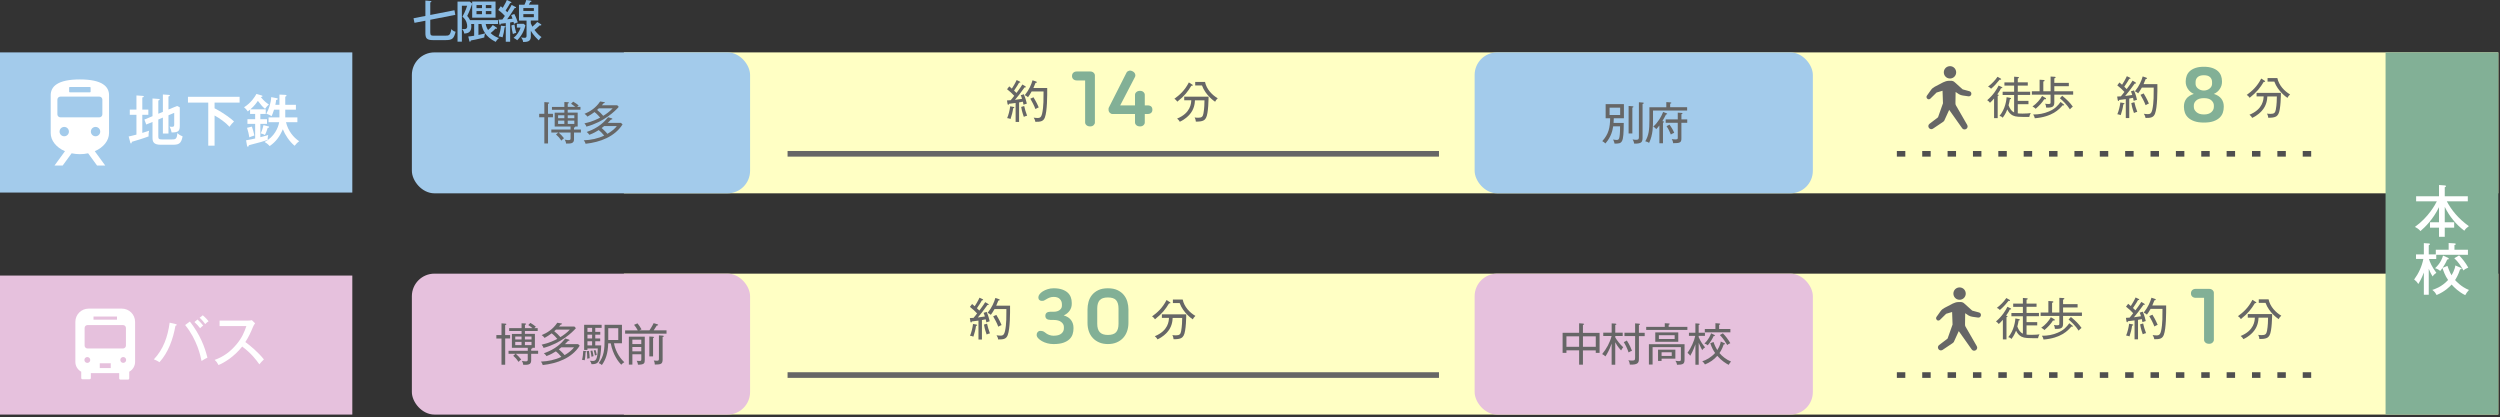 <?xml version="1.0" encoding="UTF-8"?>
<svg id="txt" xmlns="http://www.w3.org/2000/svg" viewBox="0 0 887 148">
  <rect x="0" y="0" width="887" height="148" fill="#333333" stroke="none"/>
  <defs>
    <style>
      .cls-1 {
        fill: #4f4f4f;
      }

      .cls-1, .cls-2, .cls-3, .cls-4, .cls-5, .cls-6, .cls-7, .cls-8 {
        stroke-width: 0px;
      }

      .cls-2 {
        fill: #82b096;
      }

      .cls-3 {
        fill: #a3cbeb;
      }

      .cls-4 {
        fill: #666;
      }

      .cls-5 {
        fill: #8cbee6;
      }

      .cls-6 {
        fill: #ffffc4;
      }

      .cls-7 {
        fill: #fff;
      }

      .cls-8 {
        fill: #e6c1dd;
      }
    </style>
  </defs>
  <g>
    <g>
      <path class="cls-5" d="m161.24,3.63l.3,1.65-8.88,1.73v4.53c0,.98.34,1.12,1.2,1.12h3.92c1.54,0,1.92,0,2.37-2.34.58.7,1.18.88,1.5.93-.61,2.4-1.09,2.98-3.52,2.98h-4.53c-2.24,0-2.67-.69-2.67-2.54v-4.34l-3.87.75-.34-1.62,4.21-.83V.19l1.79.16c.16.02.34.05.34.21,0,.21-.29.26-.4.27v4.48l8.58-1.68Z"/>
      <path class="cls-5" d="m175.88,14.87c-1.97-.98-3.06-2.06-3.73-3.03-.1.19-.3.7-.32,1.46-.27.06-2.69.72-4.79,1.06-.05.21-.1.45-.3.45-.16,0-.19-.14-.24-.34l-.35-1.52c.53-.05.96-.08,2.08-.27v-4.16h-1.06c.03.18.06.4.06.8,0,1.97-.98,2.53-2.53,2.58-.1-.72-.27-.99-.78-1.62.32.03.61.05.78.05.9,0,1.06-.5,1.06-.98,0-.67-.14-2.14-1.68-3.44.29-.56,1.2-2.22,1.66-3.87h-1.87v12.74h-1.54V.56h4.35l.85.74v-.75h8.29v5.71h-8.29V1.31c-.32.99-.85,2.48-1.76,4.34.29.34.66.77.99,1.5h9.94v1.36h-4.37c.14.78.42,1.47.83,2.13.88-.69,1.38-1.34,1.68-1.75l1.28.85c.13.1.22.16.22.3s-.13.18-.22.18-.24-.05-.32-.08c-.48.53-.88.91-1.74,1.6,1.04.99,2.02,1.42,2.99,1.78-.62.45-1.01,1.04-1.18,1.34Zm-4.87-13.08h-1.95v1.09h1.95v-1.09Zm0,2.13h-1.95v1.12h1.95v-1.12Zm-.19,4.59h-1.07v3.89c1.44-.29,1.94-.43,2.4-.58-.86-1.25-1.09-2.18-1.33-3.31Zm3.52-6.72h-1.97v1.09h1.97v-1.09Zm0,2.13h-1.97v1.12h1.97v-1.12Z"/>
      <path class="cls-5" d="m182.93,2.46c.1.05.16.11.16.22,0,.1-.1.18-.22.18-.06,0-.18,0-.24-.02-1.55,2.4-1.71,2.67-2.69,4,.72-.06.94-.1,1.9-.22-.27-.8-.38-1.04-.46-1.25l1.1-.42c.62,1.15,1.12,2.64,1.23,2.99-.27.08-.91.29-1.36.53-.03-.24-.06-.35-.16-.7-.3.06-.9.16-1.19.21v6.83h-1.55v-6.61c-.29.05-1.52.19-1.78.22-.03.13-.1.38-.27.38-.14,0-.21-.21-.24-.35l-.27-1.49c.3,0,.45,0,1.34-.03.4-.56.66-.93.9-1.28-.11-.14-1.17-1.28-2.34-2.11l.88-1.33c.32.24.45.35.7.58.93-1.55,1.28-2.34,1.47-2.79l1.39.64c.11.05.22.14.22.26,0,.19-.21.19-.46.21-.62,1.1-.77,1.33-1.6,2.63.21.19.35.35.62.61.9-1.41,1.27-2.13,1.51-2.61l1.39.72Zm-3.86,6.82c.11.02.29.05.29.19,0,.18-.24.22-.34.24-.13,1.2-.35,2.37-.7,3.54-.5-.18-.75-.22-1.41-.35.42-1.02.79-2.71.83-3.79l1.33.18Zm3.46-.59c.13,1.12.34,1.95.64,2.98-.56.11-.7.16-1.2.4-.24-.85-.46-2.19-.54-3.04l1.11-.34Zm.85,1.1v-1.34h2.43l.59.54c-.42,2.02-1.46,3.86-2.91,5.3-.43-.43-1.04-.74-1.28-.85,1.18-.94,2.03-2.19,2.5-3.65h-1.33Zm7.6-8.13v5.63h-2.66v.96c.08.19.34.82.56,1.22,1.03-.86,1.47-1.39,1.73-1.68l1.22.74c.14.1.24.16.24.3s-.14.21-.27.21c-.08,0-.16,0-.3-.03-.69.72-1.71,1.49-1.87,1.62,1.03,1.38,1.89,2.1,2.53,2.55-.21.11-.5.29-.99,1.14-.43-.37-1.94-1.78-2.83-3.42v2.14c0,1.83-1.54,1.84-2.75,1.86-.02-.3-.03-.67-.72-1.65.19.06.58.16,1.12.16.45,0,.83,0,.83-.66v-5.44h-2.69V1.67h1.95c.34-.72.46-.98.64-1.67l1.5.22c.14.02.34.05.34.24,0,.16-.22.24-.42.26-.3.59-.37.7-.5.94h3.35Zm-5.3,2.22h3.73v-1.02h-3.73v1.02Zm3.73,1.14h-3.73v1.07h3.73v-1.07Z"/>
    </g>
    <rect class="cls-6" x="221.36" y="18.59" width="665.04" height="50"/>
    <rect class="cls-3" x="146.13" y="18.59" width="120" height="50" rx="8" ry="8"/>
    <rect class="cls-3" x="523.2" y="18.59" width="120" height="50" rx="8" ry="8"/>
    <g>
      <path class="cls-4" d="m194.44,41.6v9.3h-1.31v-9.3h-1.83v-1.22h1.83v-4.16l1.34.11c.22.02.38.03.38.22,0,.14-.13.19-.42.29v3.54h1.76v1.22h-1.76Zm9.22,5.43v2.37c0,1.57-1.17,1.55-2.82,1.54-.05-.64-.32-1.12-.48-1.39.67.14,1.17.16,1.38.16.61,0,.7-.19.7-.66v-2.02h-4.23c.8.72,1.31,1.22,1.9,2.02-.43.3-.62.46-.93.85-.64-.96-1.04-1.42-1.91-2.18l.8-.69h-2.46v-1.07h6.82v-1.06h-5.63v-4.93h3.43v-1.02h-4.4v-1.02h4.4v-1.73l1.25.06c.16.02.35.03.35.21,0,.16-.08.18-.4.27v1.18h2.67c-.45-.38-.87-.67-1.49-1.09l.75-.77c.67.38,1.41.9,1.95,1.36-.34.27-.42.35-.56.5h1.2v1.02h-4.53v1.02h3.54v4.93h-.91s.05.06.05.1c0,.18-.3.24-.45.27v.69h2.46v1.07h-2.46Zm-3.43-6.13h-2.22v1.04h2.22v-1.04Zm0,1.89h-2.22v1.17h2.22v-1.17Zm3.54-1.89h-2.34v1.04h2.34v-1.04Zm0,1.89h-2.34v1.17h2.34v-1.17Z"/>
      <path class="cls-4" d="m207.76,51.01c-.11-.42-.26-.77-.64-1.23,2.45-.08,5.06-.61,7.25-1.68-.69-.86-1.41-1.54-1.94-1.95-.72.46-1.86,1.14-3.33,1.68-.22-.35-.56-.74-.93-1.01,4.35-1.49,6.37-3.75,7.59-5.23l1.17.35c.1.03.34.11.34.26,0,.19-.24.21-.48.22-.27.29-.5.56-1.14,1.17h4.66l.58.54c-2.79,4.38-7.94,6.32-13.12,6.88Zm.3-6.08c-.13-.43-.26-.64-.7-1.15,2.69-.56,4.67-1.57,5.57-2.05-.26-.3-1.07-1.28-2-1.97-.93.69-1.54,1.07-2.51,1.62-.14-.19-.43-.59-1.04-.99,1.87-.77,3.97-2.02,5.55-4.39l1.33.22c.1.02.35.05.35.19,0,.11-.13.16-.48.26-.27.32-.4.48-.58.67h5.44l.54.58c-1.22,1.44-5.27,5.36-11.48,7.01Zm4.43-6.51c-.16.14-.32.3-.64.58.74.58,1.62,1.42,2.18,2.1,1.01-.62,2.38-1.58,3.34-2.67h-4.88Zm1.87,6.31c-.18.16-.4.34-.9.7.22.19,1.33,1.14,2.06,2.05,1.36-.78,2.69-1.84,3.33-2.75h-4.5Z"/>
    </g>
    <g>
      <path class="cls-4" d="m576.11,43.62c-.06,7.14-.43,7.36-3.27,7.33-.05-.22-.13-.67-.5-1.46.42.1.91.16,1.33.16.58,0,.77-.3.91-1.04.21-1.12.22-2.88.22-3.79h-2.45c-.21,1.31-.59,3.59-2.75,6.08-.34-.37-.77-.64-1.12-.82,2.3-2.53,2.74-4.82,2.8-8.12h-1.6v-5.01h6.48v5.01h-3.59c-.02.82-.06,1.3-.08,1.65h3.6Zm-5.03-5.43v2.61h3.75v-2.61h-3.75Zm8.08-.5c.19.02.38.05.38.21,0,.14-.19.22-.38.29v9.16h-1.33v-9.75l1.33.1Zm3.63-1.31c.16.02.42.03.42.21,0,.13-.19.22-.43.3v11.91c0,1.54-.27,2.22-2.98,2.16-.05-.29-.11-.78-.56-1.5.4.08.77.14,1.26.14.98,0,.98-.37.98-1.17v-12.15l1.31.1Z"/>
      <path class="cls-4" d="m598.59,38.05v1.18h-12.1v3.33c0,2.15,0,5.25-1.39,8.13-.45-.29-.79-.43-1.36-.56,1.22-2.05,1.47-4.03,1.47-7.63v-4.45h6v-1.83l1.41.1c.14.02.37.06.37.19,0,.16-.21.22-.42.27v1.26h6.02Zm-8.56,12.79h-1.28v-6.32c-.4.53-.74.9-1.12,1.3-.22-.29-.51-.61-1.04-.9,1.73-1.57,2.83-3.54,3.5-5.2l1.22.48c.11.05.22.14.22.22,0,.18-.26.18-.42.18-.34.66-.98,1.87-1.3,2.37.48.11.58.13.58.3,0,.19-.24.22-.37.24v7.33Zm8.6-8.48v1.2h-2.07v5.54c0,1.42-.38,1.71-2.91,1.71-.1-.64-.22-.96-.5-1.46.74.1.85.11,1.33.11.69,0,.79-.14.79-.59v-5.31h-4.29v-1.2h4.29v-2.4l1.33.1c.16.02.37.08.37.21,0,.1-.13.14-.4.26v1.84h2.07Zm-6.29,1.86c.51.67,1.26,1.86,1.67,2.9-.56.24-.78.35-1.2.61-.34-.9-.9-2.08-1.52-2.95l1.06-.56Z"/>
    </g>
    <rect class="cls-4" x="279.43" y="53.57" width="231.12" height="2"/>
    <path class="cls-1" d="m820.01,55.57h-3v-2h3v2Zm-9,0h-3v-2h3v2Zm-9,0h-3v-2h3v2Zm-9,0h-3v-2h3v2Zm-9,0h-3v-2h3v2Zm-9,0h-3v-2h3v2Zm-9,0h-3v-2h3v2Zm-9,0h-3v-2h3v2Zm-9,0h-3v-2h3v2Zm-9,0h-3v-2h3v2Zm-9,0h-3v-2h3v2Zm-9,0h-3v-2h3v2Zm-9,0h-3v-2h3v2Zm-9,0h-3v-2h3v2Zm-9,0h-3v-2h3v2Zm-9,0h-3v-2h3v2Zm-9,0h-3v-2h3v2Z"/>
    <rect class="cls-6" x="221.36" y="97.09" width="665.04" height="50"/>
    <rect class="cls-8" x="146.13" y="97.09" width="120" height="50" rx="8" ry="8"/>
    <rect class="cls-8" x="523.2" y="97.09" width="120" height="50" rx="8" ry="8"/>
    <g>
      <path class="cls-4" d="m179.24,120.1v9.3h-1.31v-9.3h-1.82v-1.22h1.82v-4.16l1.34.11c.22.02.38.03.38.22,0,.14-.13.19-.42.29v3.54h1.76v1.22h-1.76Zm9.22,5.43v2.37c0,1.57-1.17,1.55-2.82,1.54-.05-.64-.32-1.12-.48-1.39.67.14,1.17.16,1.38.16.61,0,.7-.19.7-.66v-2.02h-4.23c.8.72,1.31,1.22,1.91,2.02-.43.3-.62.46-.93.85-.64-.96-1.04-1.42-1.9-2.18l.8-.69h-2.46v-1.07h6.82v-1.06h-5.63v-4.93h3.43v-1.02h-4.4v-1.02h4.4v-1.73l1.25.06c.16.02.35.03.35.21,0,.16-.08.18-.4.27v1.18h2.67c-.45-.38-.86-.67-1.49-1.09l.75-.77c.67.38,1.41.9,1.95,1.36-.34.27-.42.35-.56.5h1.2v1.02h-4.53v1.02h3.54v4.93h-.91s.05.06.05.1c0,.18-.3.24-.45.27v.69h2.46v1.07h-2.46Zm-3.42-6.13h-2.23v1.04h2.23v-1.04Zm0,1.89h-2.23v1.17h2.23v-1.17Zm3.54-1.89h-2.34v1.04h2.34v-1.04Zm0,1.89h-2.34v1.17h2.34v-1.17Z"/>
      <path class="cls-4" d="m192.56,129.52c-.11-.42-.26-.77-.64-1.23,2.45-.08,5.06-.61,7.25-1.68-.69-.86-1.41-1.54-1.94-1.95-.72.46-1.86,1.14-3.33,1.68-.22-.35-.56-.74-.93-1.01,4.35-1.49,6.37-3.75,7.59-5.23l1.17.35c.1.03.34.11.34.26,0,.19-.24.21-.48.22-.27.29-.5.56-1.14,1.17h4.66l.58.54c-2.79,4.39-7.94,6.32-13.12,6.88Zm.3-6.08c-.13-.43-.26-.64-.7-1.15,2.69-.56,4.67-1.57,5.57-2.05-.26-.3-1.07-1.28-2-1.97-.93.69-1.54,1.07-2.51,1.62-.14-.19-.43-.59-1.04-.99,1.87-.77,3.97-2.02,5.55-4.39l1.33.22c.1.02.35.05.35.19,0,.11-.13.16-.48.26-.27.32-.4.48-.58.67h5.44l.54.58c-1.22,1.44-5.27,5.36-11.48,7.01Zm4.43-6.51c-.16.14-.32.3-.64.58.74.58,1.62,1.42,2.18,2.1,1.01-.62,2.38-1.58,3.35-2.67h-4.88Zm1.87,6.31c-.18.16-.4.34-.9.7.22.19,1.33,1.14,2.07,2.05,1.36-.78,2.69-1.84,3.33-2.75h-4.5Z"/>
      <path class="cls-4" d="m207.76,124.99c-.02.16-.06,1.73-.3,2.83-.56-.13-.74-.14-.96-.14.29-1.04.4-2.32.43-3.2l.83.1c.1.02.27.06.27.19s-.13.18-.27.22Zm3.44-8.66v1.41h1.78v.99h-1.78v1.36h1.75v.99h-1.75v1.46h2.11c-.05,2.14-.35,4.91-1.04,5.83-.43.59-1.04.86-2.39.86-.11-.5-.24-.77-.59-1.23.22.03.51.06.94.06.88,0,1.81,0,1.86-4.42h-3.67v.51h-1.17v-8.92h6.21v1.09h-2.27Zm-2.85,10.95c.02-.9-.06-2-.16-2.69l.78-.1c.16,1.04.21,1.73.24,2.61-.32.05-.61.08-.86.18Zm1.73-10.95h-1.65v1.41h1.65v-1.41Zm0,2.4h-1.65v1.36h1.65v-1.36Zm0,2.35h-1.65v1.46h1.65v-1.46Zm-.22,5.51c-.05-.4-.13-1.23-.35-2.1l.66-.13c.21.82.3,1.23.42,2-.11.03-.62.19-.72.22Zm1.23-.46c-.1-.67-.21-1.12-.42-1.79l.61-.16c.19.54.34,1.17.45,1.74-.24.06-.37.11-.64.21Zm9.33,3.28c-.86-.86-2.96-3.46-3.73-7.6h-.9c-.1,3.68-.91,5.81-2.24,7.7-.32-.3-.72-.53-1.12-.69,1.86-2.4,2.08-4.9,2.08-8.44v-5.14h6.16v6.56h-2.82c.34,2.03,1.54,4.77,3.65,6.71-.62.4-.8.56-1.09.9Zm-1.06-12.96h-3.55v4.18h3.55v-4.18Z"/>
      <path class="cls-4" d="m221.79,118.39v-1.17h4.5c-.46-.85-.83-1.36-1.33-1.97l1.22-.53c.59.72.91,1.23,1.44,2.14l-.8.35h3.6c.22-.32.93-1.38,1.49-2.56l1.34.4c.16.05.27.14.27.22,0,.22-.29.21-.48.21-.5.82-.77,1.25-1.12,1.73h4.56v1.17h-14.69Zm4.56,11c-.05-.35-.11-.78-.46-1.38.21.03.78.06.98.06.61,0,.67-.11.67-.8v-1.57h-3.17v3.67h-1.25v-9.92h5.65v8.2c0,1.26-.18,1.73-2.42,1.75Zm1.18-8.87h-3.17v1.55h3.17v-1.55Zm0,2.59h-3.17v1.55h3.17v-1.55Zm4.18-3.19v6.53h-1.33v-7.06l1.31.08c.14.02.37.05.37.19,0,.11-.13.16-.35.26Zm3.39-.37v7.91c0,1.65-.5,1.89-2.77,1.89,0-.58-.13-1.01-.37-1.44.61.08,1.02.08,1.09.08.64,0,.74-.14.74-.8v-8.2l1.39.1c.21.02.35.08.35.19,0,.16-.18.21-.43.27Z"/>
    </g>
    <g>
      <path class="cls-4" d="m561.63,129.39h-1.36v-5.09h-4.5v.9h-1.36v-7.11h5.86v-3.39l1.42.11c.27.02.35.14.35.21,0,.16-.24.21-.42.26v2.82h5.91v7.09h-1.36v-.88h-4.55v5.09Zm-1.36-10.07h-4.5v3.73h4.5v-3.73Zm1.36,3.73h4.55v-3.73h-4.55v3.73Z"/>
      <path class="cls-4" d="m575.16,124.34c-1.22-1.33-1.81-2.4-2.07-2.91v7.97h-1.28v-7.51c-.8,2.34-1.73,3.87-2.21,4.56-.4-.38-.59-.51-1.15-.82,1.54-1.89,2.75-4.05,3.35-6.42h-2.96v-1.17h2.98v-3.3l1.31.08c.22.02.37.11.37.21,0,.14-.14.19-.4.27v2.74h2.64v1.17h-2.64v.5c.56,1.01,1.68,2.47,2.83,3.49-.26.29-.3.37-.77,1.14Zm2.66.71c-.51-1.55-1.1-2.69-1.7-3.65l1.09-.58c1.04,1.63,1.54,2.88,1.82,3.65-.4.13-.72.27-1.22.58Zm3.67-5.81v7.78c0,1.5-.03,2.45-3.22,2.35-.13-.91-.3-1.22-.54-1.55.34.05.66.11,1.23.11.98,0,1.18-.13,1.18-1.04v-7.65h-3.78v-1.18h3.78v-3.33l1.34.1c.14.02.4.03.4.21,0,.13-.08.16-.4.26v2.77h2.06v1.18h-2.06Z"/>
      <path class="cls-4" d="m584.07,117.05v-1.07h6.59v-1.3l1.38.08c.21.02.37.05.37.19,0,.19-.24.24-.37.26v.77h6.64v1.07h-14.61Zm10.95,12.37c-.11-.59-.24-.93-.59-1.42.38.06.86.13,1.25.13.7,0,.7-.21.7-.88v-4.08h-10.04v6.18h-1.31v-7.23h12.65v5.47c0,1.54-.51,1.81-2.66,1.84Zm-7.73-8.15v-3.34h8.16v3.34h-8.16Zm2.24,5.97v.82h-1.26v-4h6.15v3.19h-4.88Zm4.64-8.32h-5.6v1.36h5.6v-1.36Zm-1.04,6.07h-3.6v1.3h3.6v-1.3Z"/>
      <path class="cls-4" d="m603.96,124.23c-.56-.94-1.18-2.43-1.26-2.62v7.79h-1.17v-7.25c-.18.51-.82,2.43-1.83,4.08-.34-.5-.58-.74-.98-1.04,1.31-1.79,2.4-4.26,2.75-6.03h-2.24v-1.1h2.29v-3.33l1.17.08c.19.02.38.08.38.21,0,.11-.1.18-.38.29v2.75h2.22v1.1h-2.22v.45c.75,1.73,1.55,2.74,2.27,3.63-.59.42-.77.58-1.01.99Zm9.38,5.22c-1.02-.53-2.5-1.42-4.05-3.2-1.25,1.41-2.61,2.34-4.37,3.06-.35-.58-.5-.75-.96-1.12,1.38-.43,3.15-1.38,4.56-2.95-.5-.69-1.14-1.74-1.71-3.46l1.14-.45c.48,1.38.9,2.16,1.34,2.88,1.01-1.57,1.17-2.59,1.23-3.04l1.18.53c.11.05.34.18.34.3,0,.19-.26.18-.45.18-.24.7-.67,1.89-1.52,3.09.99,1.18,2.38,2.29,4.1,3.01-.32.34-.64.82-.83,1.17Zm-5.36-10.2c-.43,1.02-1.18,2.22-2.08,3.27-.26-.22-.58-.46-1.17-.64,1.54-1.42,2.19-3.07,2.35-3.62l1.06.5c.11.05.3.14.3.29,0,.22-.32.22-.46.21Zm-3.11-1.34v-1.17h3.76v-2.07l1.33.1c.22.02.38.11.38.21,0,.13-.1.18-.4.27v1.49h4v1.17h-9.08Zm7.97,4.51c-.37-.64-.74-1.18-1.01-1.57-.26-.35-.8-1.15-1.62-1.97l1.07-.62c.83.82,1.79,2.03,2.64,3.49-.62.27-.9.5-1.09.67Z"/>
    </g>
    <g>
      <path class="cls-4" d="m350.56,107.81c.1.05.24.16.24.27,0,.18-.22.16-.46.14-.3.4-1.63,2.24-1.91,2.59-.69.88-.9,1.12-1.5,1.84.72-.08,1.31-.18,2.51-.37-.21-.7-.34-1.02-.46-1.28l1.09-.34c.67,1.57.91,2.62,1.07,3.33-.7.19-1.01.32-1.17.4-.03-.21-.06-.43-.24-1.1-.19.05-1.23.24-1.34.27v6.91h-1.23v-6.72c-.69.1-1.15.16-2.35.3-.06.21-.13.37-.27.37-.16,0-.24-.29-.26-.42l-.18-1.15c.38-.02,1.06-.06,1.31-.08.4-.43.72-.86,1.26-1.57-.8-.88-1.41-1.41-2.54-2.32l.77-1.02c.56.46.75.64.93.8.34-.5,1.25-2.02,1.7-3.04l1.06.51c.14.06.24.18.24.27,0,.14-.22.14-.3.14h-.14c-.21.38-.74,1.34-1.78,2.82.06.05.58.56.86.83.11-.14,1.54-2.05,2.08-2.99l1.02.59Zm-4.21,7.33c.14.03.34.08.34.22s-.13.19-.4.27c-.18,1.34-.5,2.53-.93,3.81-.35-.14-.77-.27-1.2-.32.48-1.04.94-2.98,1.07-4.18l1.12.19Zm3.86-.3c.21,1.02.5,2.03,1.02,3.44-.14.03-.72.14-1.17.4-.66-1.89-.85-2.88-.94-3.52l1.09-.32Zm8.16-6.39c.02,2.61.02,8.21-.83,10.44-.51,1.34-1.44,1.58-3.39,1.55-.06-.53-.3-1.06-.58-1.49.27.05.8.13,1.36.13,1.12,0,1.58-.3,1.95-3.54.11-1.06.22-2.59.19-5.88h-4.21c-.58,1.01-.88,1.47-1.31,2.05-.42-.4-.98-.64-1.14-.72,1.55-1.92,2.32-3.76,2.75-5.28l1.2.4c.22.08.35.19.35.27,0,.14-.13.19-.5.26-.22.56-.46,1.2-.75,1.81h4.9Zm-4.87,3.28c1.17,1.95,1.6,2.95,1.86,3.6-.21.08-.7.29-1.17.58-.45-1.22-1.23-2.71-1.81-3.68l1.12-.5Z"/>
      <path class="cls-2" d="m372.6,113.49c-.52,0-.93-.12-1.24-.36-.31-.24-.47-.59-.47-1.05,0-.5.16-.87.47-1.11.31-.24.72-.36,1.24-.36h1.23c.88,0,1.59-.2,2.13-.61s.81-.91.81-1.49v-.57c0-.72-.25-1.33-.73-1.84-.49-.51-1.23-.76-2.21-.76-.58,0-1.1.1-1.56.3s-.84.4-1.14.6c-.34.22-.59.36-.76.42-.17.06-.43.09-.77.09s-.62-.11-.85-.33c-.23-.22-.34-.53-.34-.93,0-.34.14-.7.42-1.08.28-.38.66-.72,1.15-1.03.49-.31,1.07-.57,1.73-.78s1.37-.32,2.13-.32c1.16,0,2.15.14,2.97.42.82.28,1.49.66,2,1.12.51.47.88,1.02,1.11,1.64.23.62.34,1.27.34,1.95v.45c0,.86-.25,1.65-.75,2.37s-1.2,1.28-2.1,1.68c1.18.34,2.05.9,2.62,1.68.57.78.85,1.68.85,2.7v.27c0,.68-.1,1.35-.31,2.01s-.58,1.25-1.11,1.77c-.53.52-1.26.94-2.17,1.26-.92.32-2.09.48-3.51.48-.74,0-1.47-.09-2.19-.28-.72-.19-1.36-.45-1.92-.77-.56-.32-1.01-.67-1.35-1.05s-.51-.77-.51-1.17.12-.74.36-1c.24-.27.53-.41.87-.41s.64.04.92.11c.27.07.56.24.88.5.4.36.86.63,1.38.82.52.19,1.04.29,1.56.29,1.26,0,2.19-.25,2.79-.76.6-.51.9-1.12.9-1.84v-.51c0-.66-.3-1.24-.92-1.74s-1.51-.75-2.71-.75h-1.23Z"/>
      <path class="cls-2" d="m385.85,109.77c0-.9.12-1.79.36-2.68s.64-1.69,1.21-2.4,1.31-1.29,2.24-1.74c.92-.45,2.06-.67,3.42-.67s2.5.23,3.43.67c.93.45,1.68,1.03,2.25,1.74s.98,1.51,1.23,2.4c.25.89.38,1.79.38,2.68v4.8c0,1.08-.17,2.08-.5,3-.33.92-.81,1.71-1.42,2.37-.62.66-1.38,1.18-2.28,1.56-.9.38-1.93.57-3.09.57s-2.16-.19-3.06-.57c-.9-.38-1.66-.9-2.28-1.56s-1.09-1.45-1.41-2.37c-.32-.92-.48-1.92-.48-3v-4.8Zm3.45,5.13c0,1.32.3,2.31.9,2.96.6.65,1.56.98,2.88.98s2.35-.33,2.92-.98c.57-.65.85-1.63.85-2.96v-5.43c0-1.32-.28-2.3-.85-2.96-.57-.65-1.54-.97-2.92-.97s-2.33.33-2.91.97c-.58.65-.87,1.63-.87,2.96v5.43Z"/>
      <path class="cls-4" d="m415.09,107.21c.11.06.19.14.19.24,0,.19-.22.19-.5.18-1.25,2.05-2.38,3.58-4.99,5.65-.37-.54-.67-.82-1.04-1.02,1.86-1.36,3.67-2.93,5.14-5.81l1.2.77Zm-2.85,5.59v-1.28h8.64c0,.32-.02,6.03-.93,7.55-.43.74-1.01,1.34-3.58,1.28-.05-.72-.29-1.22-.42-1.47.27.05.64.1,1.22.1,1.3,0,1.68-.34,1.9-1.52.32-1.65.37-3.75.37-4.66h-3.38c-.05,1.12-.26,3.27-2,5.15-.35.38-1.44,1.57-3.38,2.46-.3-.59-.8-.99-.96-1.12,4.85-1.98,4.98-5.43,5.03-6.5h-2.51Zm7.38-6.51c.53,2.56,2.51,4.64,4.51,5.79-.5.46-.74.82-.93,1.23-.27-.18-3.38-2.27-4.66-5.78h-2.4v-1.25h3.47Z"/>
    </g>
    <rect class="cls-4" x="279.43" y="132.07" width="231.12" height="2"/>
    <path class="cls-1" d="m820.01,134.07h-3v-2h3v2Zm-9,0h-3v-2h3v2Zm-9,0h-3v-2h3v2Zm-9,0h-3v-2h3v2Zm-9,0h-3v-2h3v2Zm-9,0h-3v-2h3v2Zm-9,0h-3v-2h3v2Zm-9,0h-3v-2h3v2Zm-9,0h-3v-2h3v2Zm-9,0h-3v-2h3v2Zm-9,0h-3v-2h3v2Zm-9,0h-3v-2h3v2Zm-9,0h-3v-2h3v2Zm-9,0h-3v-2h3v2Zm-9,0h-3v-2h3v2Zm-9,0h-3v-2h3v2Zm-9,0h-3v-2h3v2Z"/>
    <g>
      <rect class="cls-2" x="846.4" y="18.59" width="40" height="128.5"/>
      <g>
        <path class="cls-7" d="m867.4,78.86h3.34v1.92h-3.34v3.24h-2.04v-3.24h-3.2v-1.92h3.2v-5.36c-2.14,4.38-4.84,6.98-6.6,8.5-.22-.3-.6-.8-1.94-1.5,4.86-3.48,7.28-8.06,7.76-9.06h-7.34v-1.8h8.12v-4l1.96.14c.24.02.52.04.52.28,0,.18-.18.28-.44.38v3.2h8.18v1.8h-7.44c1.58,3.02,4.12,6.18,7.82,8.8-.8.58-1.14.88-1.62,1.62-2.96-2.22-5.32-5.14-6.94-8.46v5.46Z"/>
        <path class="cls-7" d="m861.72,104.58h-1.74v-7.9c-.72,1.98-1.42,3.2-1.98,4.1-.48-.78-.8-1.1-1.46-1.62,1.6-2.16,2.74-4.64,3.26-7.28h-2.6v-1.62h2.78v-4l1.76.12c.08,0,.42.06.42.24,0,.14-.12.22-.44.4v3.24h2.5v-1.66h4.56v-2.38l2.06.12c.28.02.48.12.48.26,0,.1-.06.18-.16.22-.14.06-.22.1-.32.14v1.64h4.78v1.8h-11.24v1.48h-2.58c.28,1.02.98,2.74,2.62,4.92-.94.64-1.2,1.06-1.32,1.28-.24-.36-.78-1.22-1.38-2.72v9.22Zm6.62-10.24c.24.66.84,2.3,1.46,3.32.22-.36,1.16-1.9,1.36-3.48l1.8.78c.32.14.42.24.42.34,0,.24-.3.24-.38.24h-.16c-.7,2.12-1.3,3.08-1.78,3.82.36.4,2.16,2.44,4.92,3.52-.5.5-1.08,1.34-1.32,1.84-2.28-1.12-3.92-2.74-4.82-3.76-.66.7-2.3,2.46-5.34,3.72-.56-1-.72-1.16-1.52-1.82.74-.22,3.32-1.02,5.6-3.52-1.12-1.58-1.68-3.3-2-4.26-.44.64-.58.8-.82,1.06-.24-.24-.72-.66-1.8-.98,2-1.8,2.66-3.8,2.82-4.48l1.66.74c.14.06.38.18.38.36,0,.3-.44.3-.56.3-.52,1.3-1.26,2.4-1.62,2.94l1.7-.68Zm4.14-3.72c1.08,1.02,2.38,2.72,3.26,4.32-.92.38-1.26.6-1.7,1.02-.98-1.66-1.82-3.02-3.26-4.34l1.7-1Z"/>
      </g>
    </g>
    <rect class="cls-3" y="18.59" width="125" height="49.73"/>
    <g>
      <g>
        <path class="cls-7" d="m52.63,38.88v1.86h-2.14v6.42c.94-.28,1.6-.5,2.4-.78-.14.78-.22,1.32-.18,2.02-1.58.62-5.06,1.68-5.94,1.92-.06.36-.08.56-.3.56-.18,0-.2-.16-.28-.44l-.54-2.02c.5-.1,1.2-.24,2.76-.66v-7.02h-2.36v-1.86h2.36v-5.02l2.24.16c.12,0,.38.04.38.24,0,.18-.3.28-.54.32v4.3h2.14Zm5.16.82v-6.18l2.06.14c.14,0,.42.02.42.24,0,.18-.22.26-.5.34v4.62l3.06-1.26.96.48v6.64c0,1.88-.66,2.26-2.9,2.28-.14-.74-.36-1.42-.72-2.1.2.04.48.1.86.1.7,0,.78-.26.78-.94v-4.02l-2.04.86v6.48h-1.98v-5.66l-1.62.68v6c0,.82.16,1.08,1.38,1.08h3.26c1.42,0,1.96-.02,2.12-2.28.42.44.8.74,1.86,1.18-.52,2.8-1.54,2.98-3.7,2.98h-4.08c-2.54,0-2.9-1.1-2.9-2.48v-5.62l-2.22.92-.66-1.76,2.88-1.2v-6.28l2.16.16c.18.02.4.04.4.22,0,.14-.2.24-.5.36v4.68l1.62-.66Z"/>
        <path class="cls-7" d="m76.13,38.42c3.84,2,6.26,4.04,6.9,4.68-.74.7-.96,1.02-1.62,1.88-1.3-1.48-3.52-3.04-5.28-4v10.7h-2.24v-15.28h-7.2v-2.06h18.32v2.06h-8.88v2.02Z"/>
        <path class="cls-7" d="m94.29,38.8v1.62h-1.92v1.88h2.36v1.64h-2.36v4.74c1.54-.38,2.16-.58,2.8-.8-.14.6-.2.98-.2,1.32,0,.14.02.26.04.42-1.42.52-2.76.88-6.7,1.9-.06.18-.14.54-.38.54-.12,0-.24-.14-.28-.32l-.34-1.96c.98-.14,2.2-.42,3.22-.64v-5.2h-2.74v-1.64h2.74v-1.88h-1.8v-1.52c-.36.3-.58.44-.82.62-.52-.72-.76-1-1.32-1.46,2.56-1.62,3.8-3.68,4.4-4.74l1.82.54c.16.04.32.1.32.26s-.2.24-.6.32c1.16,1.42,2,2.08,2.88,2.64-.54.4-.96.98-1.38,1.54-.98-.82-1.34-1.28-2.54-2.84-.46.68-1.22,1.78-2.66,3.02h5.46Zm-4.92,6.12c.38,1,.6,1.9.88,3.16-.96.28-1.52.54-1.78.66-.18-1.16-.42-2.1-.82-3.4l1.72-.42Zm5.86-.08c.18.04.28.1.28.22,0,.24-.3.28-.54.3-.48,1.64-.8,2.22-.98,2.54-.62-.36-1.3-.54-1.48-.58.4-.78.82-2.2.98-2.92l1.74.44Zm.06-1.48v-1.7h3.86v-2.74h-1.92c-.36,1.18-.64,1.82-.88,2.3-.6-.4-1.04-.62-1.86-.88.86-1.5,1.64-3.72,1.74-5.88l1.98.38c.1.02.34.06.34.24,0,.26-.2.32-.58.42-.06.44-.1.9-.28,1.68h1.46v-3.62l2.12.1c.12,0,.38.04.38.26s-.26.32-.44.38v2.88h3.78v1.74h-3.78v2.74h4.3v1.7h-4.04c.74,3.06,2.56,5.32,4.68,6.76-.54.36-1.2,1.04-1.62,1.6-1.82-1.5-3.34-3.76-4.18-5.86-1.08,2.5-2.36,4.36-4.66,5.96-.36-.38-.74-.8-1.84-1.46,3.5-1.74,4.9-5.14,5.2-7h-3.76Z"/>
      </g>
      <path class="cls-7" d="m38.69,47.22v-13.44c0-3.09-2.46-5.6-10.35-5.6s-10.35,2.51-10.35,5.6v13.44c0,2.66,1.97,5.1,5.06,6.43l-3.7,5.07h2.9l3.16-4.33c.92.19,1.9.31,2.93.31s2.01-.11,2.93-.31l3.16,4.33h2.9l-3.7-5.07c3.09-1.33,5.06-3.78,5.06-6.43Zm-14.16-16.12c0-.13.1-.23.23-.23h7.16c.13,0,.23.1.23.23v1.42c0,.13-.1.23-.23.23h-7.16c-.13,0-.23-.1-.23-.23v-1.42Zm-3.4,15.59c0-.92.74-1.66,1.66-1.66s1.66.74,1.66,1.66-.74,1.66-1.66,1.66-1.66-.74-1.66-1.66Zm12.77,1.66c-.92,0-1.66-.74-1.66-1.66s.74-1.66,1.66-1.66,1.66.74,1.66,1.66-.74,1.66-1.66,1.66Zm2.42-7.79c0,.59-.48,1.07-1.07,1.07h-13.82c-.59,0-1.07-.48-1.07-1.07v-5.21c0-.59.48-1.07,1.07-1.07h13.82c.59,0,1.07.48,1.07,1.07v5.21Z"/>
    </g>
    <rect class="cls-8" y="97.77" width="125" height="49.32"/>
    <g>
      <path class="cls-7" d="m62.31,114.98c.26.06.38.12.38.28,0,.08-.06.24-.44.32-.86,4.78-2.54,9.48-5.68,12.94-.62-.48-1.72-.92-1.98-1.02,3.4-3.6,4.94-8.08,5.6-13.02l2.12.5Zm5.06-.9c3.54,4.56,5.26,8.86,6.22,12.82-.66.3-1.48.76-2.08,1.18-.36-1.76-1.56-7.54-5.82-12.76l1.68-1.24Zm2.7-.72c.56.48,1.42,1.34,2.02,2.14-.36.26-.76.6-1.08.96-.62-.82-1.3-1.54-2.02-2.2l1.08-.9Zm1.88-1.5c.36.32,1.28,1.12,2.06,2.12-.44.26-.88.64-1.2,1-.44-.64-1.2-1.56-1.98-2.24l1.12-.88Z"/>
      <path class="cls-7" d="m77.91,115.7v-1.96h10.1c.32,0,1.04-.04,1.36-.14l1.14,1.12c-.34.42-.54.8-.76,1.3-.86,2.06-1.42,3.34-2.7,5.34,1.7,1.22,4.64,3.7,6.58,6.16-.84.84-.94.92-1.62,1.74-1.1-1.56-2.82-3.88-6.08-6.3-2.96,3.72-6.36,5.7-8.4,6.56-.44-.84-.7-1.22-1.38-1.82,3.16-1.14,5.52-2.86,7.76-5.52,1.94-2.32,2.78-4.34,3.5-6.48h-9.5Z"/>
    </g>
    <path class="cls-7" d="m43.25,109.5h-11.82c-2.59,0-4.69,2.1-4.69,4.69v14.2c0,1.51.84,2.82,2.08,3.5v2.24c0,.24.19.43.43.43h2.55c.24,0,.43-.19.43-.43v-1.75h10.06v1.86c0,.25.2.45.45.45h2.66c.25,0,.45-.2.45-.45v-2.35c1.24-.68,2.08-1.99,2.08-3.5v-14.2c0-2.59-2.1-4.69-4.69-4.69Zm-10.07,2.8h8.33v1.13h-8.33v-1.13Zm-2.2,16.46c-.57,0-1.04-.46-1.04-1.04s.46-1.04,1.04-1.04,1.04.46,1.04,1.04-.46,1.04-1.04,1.04Zm8.31,1.83h-3.89v-1.7h3.89v1.7Zm-8.25-6.95c-.56,0-1.02-.46-1.02-1.02v-6.26c0-.56.46-1.02,1.02-1.02h12.62c.57,0,1.02.46,1.02,1.02v6.26c0,.56-.46,1.02-1.02,1.02h-12.62Zm12.68,5.11c-.57,0-1.04-.46-1.04-1.04s.47-1.04,1.04-1.04,1.04.46,1.04,1.04-.46,1.04-1.04,1.04Z"/>
    <g>
      <g>
        <path class="cls-4" d="m713.08,109.79c-.24.51-.53,1.12-1.33,2.21.34.08.53.14.53.27,0,.11-.11.18-.38.27v7.88h-1.28v-6.96c-.74.85-1.12,1.2-1.46,1.5-.26-.35-.5-.61-.98-.91,2.27-1.95,3.38-3.86,4.05-5.2l1.06.5c.18.08.27.16.27.29,0,.18-.32.18-.48.16Zm-.14-3.01c-.08,0-.19-.02-.32-.05-1.18,1.49-2.07,2.43-3.07,3.25-.4-.42-.64-.58-1.07-.74,1.18-.9,2.53-2.21,3.36-3.5l1.09.61c.1.05.22.13.22.24s-.1.19-.21.19Zm10.16,13.21c-3.68,0-4.75,0-5.81-.51-.91-.43-1.57-1.23-1.99-2.16-.62,1.62-1.33,2.54-1.62,2.95-.51-.51-.86-.59-1.15-.64,2.1-2.48,2.46-5.7,2.53-6.64l1.2.22c.19.03.37.08.37.26,0,.16-.18.21-.42.27-.11.75-.22,1.17-.46,2.11.48,1.33,1.1,2.13,1.97,2.54v-6.19h-4.07v-1.15h4.07v-2.18h-3.44v-1.14h3.44v-2.02l1.3.1c.18.02.42.03.42.22s-.22.26-.42.3v1.39h3.55v1.14h-3.55v2.18h4.4v1.15h-4.4v2.1h3.79v1.17h-3.79v3.26c.38.05.86.08,1.73.08,1.55,0,2.19-.1,2.87-.18-.13.21-.43.82-.51,1.36Z"/>
        <path class="cls-4" d="m730.66,110.9v-5.23l1.42.08c.13,0,.35.02.35.22,0,.19-.24.29-.45.34v1.6h5.15v1.18h-5.15v1.81h6.69v1.2h-6.69v2.59c0,1.5-.34,2.1-2.9,2-.03-.59-.13-.93-.35-1.38.24.03.67.1,1.09.1.8,0,.83-.16.83-.59v-2.72h-6.64v-1.2h2.75v-4.1l1.34.08c.21.02.43.05.43.24,0,.18-.18.24-.45.32v3.46h2.56Zm-1.81,2.35c.11.06.19.13.19.26,0,.19-.19.24-.34.24-.11,0-.18-.02-.29-.05-.66,1.14-1.89,2.43-3.06,3.41-.37-.43-.9-.7-1.12-.82,1.47-.99,2.79-2.56,3.41-3.73l1.2.69Zm6.43,2.27c.13.1.18.18.18.24,0,.08-.05.16-.21.16-.11,0-.24-.05-.32-.06-1.23,1.46-3.7,4.11-9.88,4.61-.11-.5-.27-.9-.58-1.34,1.99,0,3.75-.3,5.57-1.07,2.19-.91,3.23-2.11,4.15-3.38l1.09.85Zm-.51-3.04c1.81,1.46,2.88,2.61,3.76,3.87-.38.26-.75.62-1.03.96-1.04-1.67-2.67-3.2-3.57-3.95l.83-.88Z"/>
        <path class="cls-4" d="m760.74,107.73c.1.05.24.16.24.27,0,.18-.22.16-.46.14-.3.4-1.63,2.24-1.91,2.59-.69.88-.9,1.12-1.5,1.84.72-.08,1.31-.18,2.51-.37-.21-.7-.34-1.02-.46-1.28l1.09-.34c.67,1.57.91,2.62,1.07,3.33-.7.19-1.01.32-1.17.4-.03-.21-.06-.43-.24-1.1-.19.05-1.23.24-1.34.27v6.91h-1.23v-6.72c-.69.1-1.15.16-2.35.3-.06.21-.13.37-.27.37-.16,0-.24-.29-.26-.42l-.18-1.15c.38-.02,1.06-.06,1.31-.08.4-.43.72-.86,1.26-1.57-.8-.88-1.41-1.41-2.54-2.32l.77-1.02c.56.46.75.64.93.8.34-.5,1.25-2.02,1.7-3.04l1.06.51c.14.06.24.18.24.27,0,.14-.22.14-.3.14h-.14c-.21.38-.74,1.34-1.78,2.82.06.05.58.56.86.83.11-.14,1.54-2.05,2.08-2.99l1.02.59Zm-4.21,7.33c.14.03.34.08.34.22s-.13.19-.4.27c-.18,1.34-.5,2.53-.93,3.81-.35-.14-.77-.27-1.2-.32.48-1.04.95-2.98,1.07-4.18l1.12.19Zm3.86-.3c.21,1.02.5,2.03,1.03,3.44-.14.03-.72.14-1.17.4-.66-1.89-.85-2.88-.94-3.52l1.09-.32Zm8.16-6.39c.02,2.61.02,8.21-.83,10.44-.51,1.34-1.44,1.58-3.39,1.55-.06-.53-.3-1.06-.58-1.49.27.05.8.13,1.36.13,1.12,0,1.58-.3,1.95-3.54.11-1.06.22-2.59.19-5.88h-4.21c-.58,1.01-.88,1.47-1.31,2.05-.42-.4-.98-.64-1.14-.72,1.55-1.92,2.32-3.76,2.75-5.28l1.2.4c.22.08.35.19.35.27,0,.14-.13.19-.5.26-.22.56-.46,1.2-.75,1.81h4.9Zm-4.87,3.28c1.17,1.95,1.6,2.95,1.86,3.6-.21.08-.7.29-1.17.58-.45-1.22-1.23-2.71-1.81-3.68l1.12-.5Z"/>
        <path class="cls-2" d="m783.8,102.49c.5,0,.91.15,1.22.44.31.29.46.62.46.97v16.68c0,.36-.16.68-.46.97-.31.29-.72.43-1.22.43-.56,0-1-.14-1.32-.43-.32-.29-.48-.62-.48-.97v-14.91h-2.94c-.52,0-.94-.15-1.25-.44-.31-.29-.46-.66-.46-1.12,0-.5.15-.89.46-1.18s.72-.44,1.25-.44h4.74Z"/>
        <path class="cls-4" d="m800.36,107.13c.11.06.19.14.19.24,0,.19-.22.19-.5.18-1.25,2.05-2.38,3.58-4.99,5.65-.37-.54-.67-.82-1.04-1.02,1.86-1.36,3.67-2.93,5.14-5.81l1.2.77Zm-2.85,5.59v-1.28h8.64c0,.32-.02,6.03-.93,7.55-.43.74-1.01,1.34-3.59,1.28-.05-.72-.29-1.22-.42-1.47.27.05.64.1,1.22.1,1.3,0,1.68-.34,1.91-1.52.32-1.65.37-3.75.37-4.66h-3.38c-.05,1.12-.26,3.27-2,5.15-.35.38-1.44,1.57-3.38,2.46-.3-.59-.8-.99-.96-1.12,4.85-1.98,4.98-5.43,5.03-6.5h-2.51Zm7.38-6.51c.53,2.56,2.51,4.64,4.51,5.79-.5.46-.74.82-.93,1.23-.27-.18-3.38-2.27-4.66-5.78h-2.4v-1.25h3.47Z"/>
      </g>
      <g>
        <path class="cls-4" d="m687.23,113.56l.02.02c.31.23.75.2,1.03-.07l2.22-2.18,2.11-.63.16,4.45-1.76,4.97-3.04,2.33c-.22.17-.36.41-.39.68-.03.27.04.55.21.76l.04.05c.33.42.93.51,1.37.22l3.52-2.36c.19-.13.35-.28.49-.46l1.76-3.86,4.6,6.51c.31.45.91.58,1.39.3l.03-.02c.5-.29.67-.93.38-1.43l-4.03-7c-.13-.23-.14-.45-.15-.77l.06-3.94,1.19.8c.43.24.91.4,1.4.47l1.97.28c.47.07.91-.24,1.01-.7v-.04c.11-.47-.17-.93-.63-1.06l-2.44-.67-2.82-2.53c-.36-.37-.88-.53-1.39-.52l-.83.02c-.72.03-1.21.26-1.89.54l-2.96,1.55c-.53.27-.99.66-1.34,1.14l-1.45,2.03c-.25.35-.18.84.17,1.1Z"/>
        <path class="cls-4" d="m697.42,103.83c-.18-1.2-1.3-2.02-2.5-1.83-1.2.18-2.02,1.3-1.83,2.5.18,1.2,1.3,2.02,2.5,1.83,1.2-.18,2.02-1.3,1.83-2.5Z"/>
      </g>
    </g>
    <g>
      <g>
        <path class="cls-4" d="m709.96,31.29c-.24.51-.53,1.12-1.33,2.21.34.08.53.14.53.27,0,.11-.11.18-.38.27v7.88h-1.28v-6.96c-.74.85-1.12,1.2-1.46,1.5-.26-.35-.5-.61-.98-.91,2.27-1.95,3.38-3.86,4.05-5.2l1.06.5c.18.08.27.16.27.29,0,.18-.32.18-.48.16Zm-.14-3.01c-.08,0-.19-.02-.32-.05-1.18,1.49-2.06,2.43-3.07,3.25-.4-.42-.64-.58-1.07-.74,1.18-.9,2.53-2.21,3.36-3.5l1.09.61c.1.05.22.13.22.24s-.1.19-.21.19Zm10.16,13.21c-3.68,0-4.75,0-5.81-.51-.91-.43-1.57-1.23-1.98-2.16-.62,1.62-1.33,2.54-1.62,2.95-.51-.51-.86-.59-1.15-.64,2.1-2.48,2.46-5.7,2.53-6.64l1.2.22c.19.03.37.08.37.26,0,.16-.18.21-.42.27-.11.75-.22,1.17-.46,2.11.48,1.33,1.1,2.13,1.97,2.54v-6.19h-4.07v-1.15h4.07v-2.18h-3.44v-1.14h3.44v-2.02l1.3.1c.18.02.42.03.42.22s-.22.26-.42.3v1.39h3.55v1.14h-3.55v2.18h4.4v1.15h-4.4v2.1h3.79v1.17h-3.79v3.26c.38.05.87.08,1.73.08,1.55,0,2.19-.1,2.87-.18-.13.21-.43.82-.51,1.36Z"/>
        <path class="cls-4" d="m727.55,32.39v-5.23l1.42.08c.13,0,.35.02.35.22,0,.19-.24.29-.45.34v1.6h5.15v1.18h-5.15v1.81h6.69v1.2h-6.69v2.59c0,1.5-.34,2.1-2.9,2-.03-.59-.13-.93-.35-1.38.24.03.67.1,1.09.1.8,0,.83-.16.83-.59v-2.72h-6.64v-1.2h2.75v-4.1l1.34.08c.21.02.43.05.43.24,0,.18-.18.24-.45.32v3.46h2.56Zm-1.81,2.35c.11.06.19.13.19.26,0,.19-.19.24-.34.24-.11,0-.18-.02-.29-.05-.66,1.14-1.89,2.43-3.06,3.41-.37-.43-.9-.7-1.12-.82,1.47-.99,2.79-2.56,3.41-3.73l1.2.69Zm6.44,2.27c.13.1.18.18.18.24,0,.08-.05.16-.21.16-.11,0-.24-.05-.32-.06-1.23,1.46-3.7,4.11-9.88,4.61-.11-.5-.27-.9-.58-1.34,1.98,0,3.75-.3,5.57-1.07,2.19-.91,3.23-2.11,4.15-3.38l1.09.85Zm-.51-3.04c1.81,1.46,2.88,2.61,3.76,3.87-.38.26-.75.62-1.02.96-1.04-1.67-2.67-3.2-3.57-3.95l.83-.88Z"/>
        <path class="cls-4" d="m757.63,29.22c.1.05.24.16.24.27,0,.18-.22.16-.46.14-.3.4-1.63,2.24-1.91,2.59-.69.88-.9,1.12-1.5,1.84.72-.08,1.31-.18,2.51-.37-.21-.7-.34-1.02-.46-1.28l1.09-.34c.67,1.57.91,2.62,1.07,3.33-.7.19-1.01.32-1.17.4-.03-.21-.06-.43-.24-1.1-.19.05-1.23.24-1.34.27v6.91h-1.23v-6.72c-.69.1-1.15.16-2.35.3-.06.21-.13.37-.27.37-.16,0-.24-.29-.26-.42l-.18-1.15c.38-.02,1.06-.06,1.31-.08.4-.43.72-.86,1.27-1.57-.8-.88-1.41-1.41-2.54-2.32l.77-1.02c.56.46.75.64.93.8.34-.5,1.25-2.02,1.7-3.04l1.06.51c.14.06.24.18.24.27,0,.14-.22.14-.3.14h-.14c-.21.38-.74,1.34-1.78,2.82.06.05.58.56.86.83.11-.14,1.54-2.05,2.08-2.99l1.02.59Zm-4.21,7.33c.14.03.34.08.34.22s-.13.19-.4.27c-.18,1.34-.5,2.53-.93,3.81-.35-.14-.77-.27-1.2-.32.48-1.04.95-2.98,1.07-4.18l1.12.19Zm3.86-.3c.21,1.02.5,2.03,1.02,3.44-.14.03-.72.14-1.17.4-.66-1.89-.85-2.88-.94-3.52l1.09-.32Zm8.16-6.39c.02,2.61.02,8.21-.83,10.44-.51,1.34-1.44,1.58-3.39,1.55-.06-.53-.3-1.06-.58-1.49.27.05.8.13,1.36.13,1.12,0,1.58-.3,1.95-3.54.11-1.06.22-2.59.19-5.88h-4.21c-.58,1.01-.88,1.47-1.31,2.05-.42-.4-.98-.64-1.14-.72,1.55-1.92,2.32-3.76,2.75-5.28l1.2.4c.22.08.35.19.35.27,0,.14-.13.19-.5.26-.22.56-.46,1.2-.75,1.81h4.9Zm-4.87,3.28c1.17,1.95,1.6,2.95,1.86,3.6-.21.08-.71.29-1.17.58-.45-1.22-1.23-2.71-1.81-3.68l1.12-.5Z"/>
        <path class="cls-2" d="m781.94,23.69c1.16,0,2.15.14,2.97.42.82.28,1.49.66,2,1.12.51.47.88,1.02,1.11,1.64.23.62.34,1.27.34,1.95v.27c0,.86-.25,1.68-.76,2.46s-1.21,1.37-2.12,1.77c1.2.38,2.08.95,2.65,1.71.57.76.86,1.65.86,2.67v.27c0,.68-.11,1.35-.33,2.01s-.6,1.25-1.14,1.77c-.54.52-1.26.94-2.16,1.26s-2.03.48-3.39.48-2.5-.16-3.41-.48c-.91-.32-1.64-.74-2.19-1.26-.55-.52-.94-1.11-1.17-1.77s-.34-1.33-.34-2.01v-.27c0-1.02.29-1.91.85-2.67.57-.76,1.46-1.33,2.66-1.71-.9-.4-1.6-.99-2.11-1.77-.51-.78-.77-1.6-.77-2.46v-.27c0-.68.12-1.33.35-1.95.23-.62.6-1.17,1.12-1.64.52-.47,1.18-.84,1.99-1.12.81-.28,1.8-.42,2.99-.42Zm.03,16.92c1.14,0,2.01-.27,2.61-.81s.9-1.17.9-1.89v-.51c0-.66-.29-1.25-.87-1.79-.58-.53-1.46-.79-2.64-.79s-2.1.27-2.7.79c-.6.53-.9,1.12-.9,1.79v.51c0,.72.32,1.35.95,1.89s1.51.81,2.66.81Zm-.03-13.92c-.98,0-1.72.23-2.21.67-.49.45-.74,1.04-.74,1.76v.63c0,.3.07.59.21.87.14.28.34.53.6.75.26.22.57.4.93.54.36.14.76.21,1.2.21s.81-.07,1.17-.21c.36-.14.67-.32.93-.54.26-.22.46-.47.6-.75.14-.28.21-.57.21-.87v-.63c0-.72-.24-1.31-.72-1.76-.48-.45-1.21-.67-2.19-.67Z"/>
        <path class="cls-4" d="m803.48,28.63c.11.06.19.14.19.24,0,.19-.22.19-.5.18-1.25,2.05-2.38,3.58-4.99,5.65-.37-.54-.67-.82-1.04-1.02,1.86-1.36,3.67-2.93,5.14-5.81l1.2.77Zm-2.85,5.59v-1.28h8.64c0,.32-.02,6.03-.93,7.55-.43.74-1.01,1.34-3.58,1.28-.05-.72-.29-1.22-.42-1.47.27.05.64.1,1.22.1,1.3,0,1.68-.34,1.9-1.52.32-1.65.37-3.75.37-4.66h-3.38c-.05,1.12-.26,3.27-2,5.15-.35.38-1.44,1.57-3.38,2.46-.3-.59-.8-.99-.96-1.12,4.85-1.98,4.98-5.43,5.03-6.5h-2.51Zm7.38-6.51c.53,2.56,2.51,4.64,4.51,5.79-.5.46-.74.82-.93,1.23-.27-.18-3.38-2.27-4.66-5.78h-2.4v-1.25h3.47Z"/>
      </g>
      <g>
        <path class="cls-4" d="m683.83,35.06l.02.02c.31.23.75.2,1.03-.07l2.22-2.18,2.11-.63.16,4.45-1.76,4.97-3.04,2.33c-.22.17-.36.41-.39.68-.03.27.04.55.21.76l.04.05c.33.42.93.51,1.37.22l3.52-2.36c.19-.13.35-.28.49-.46l1.76-3.86,4.6,6.51c.31.45.91.58,1.39.3l.03-.02c.5-.29.67-.93.38-1.43l-4.03-7c-.13-.23-.14-.45-.15-.77l.06-3.94,1.19.8c.43.24.91.4,1.4.47l1.97.28c.47.07.91-.24,1.01-.7v-.04c.11-.47-.17-.93-.63-1.06l-2.44-.67-2.82-2.53c-.36-.37-.88-.53-1.39-.52l-.83.02c-.72.03-1.21.26-1.89.54l-2.96,1.55c-.53.27-.99.66-1.34,1.14l-1.45,2.03c-.25.35-.18.84.17,1.1Z"/>
        <path class="cls-4" d="m694.02,25.33c-.18-1.2-1.3-2.02-2.5-1.83-1.2.18-2.02,1.3-1.83,2.5.18,1.2,1.3,2.02,2.5,1.83,1.2-.18,2.02-1.3,1.83-2.5Z"/>
      </g>
    </g>
  </g>
  <g>
    <path class="cls-4" d="m363.74,30.59c.1.05.24.16.24.27,0,.18-.22.16-.46.14-.3.4-1.63,2.24-1.91,2.59-.69.88-.9,1.12-1.5,1.84.72-.08,1.31-.18,2.51-.37-.21-.7-.34-1.02-.46-1.28l1.09-.34c.67,1.57.91,2.62,1.07,3.33-.7.19-1.01.32-1.17.4-.03-.21-.06-.43-.24-1.1-.19.05-1.23.24-1.34.27v6.91h-1.23v-6.72c-.69.1-1.15.16-2.35.3-.06.21-.13.37-.27.37-.16,0-.24-.29-.26-.42l-.18-1.15c.38-.02,1.06-.06,1.31-.08.4-.43.72-.86,1.26-1.57-.8-.88-1.41-1.41-2.54-2.32l.77-1.02c.56.46.75.64.93.8.34-.5,1.25-2.02,1.7-3.04l1.06.51c.14.06.24.18.24.27,0,.14-.22.14-.3.14h-.14c-.21.38-.74,1.34-1.78,2.82.06.05.58.56.86.83.11-.14,1.54-2.05,2.08-2.99l1.02.59Zm-4.21,7.33c.14.03.34.08.34.22s-.13.19-.4.27c-.18,1.34-.5,2.53-.93,3.81-.35-.14-.77-.27-1.2-.32.48-1.04.95-2.98,1.07-4.18l1.12.19Zm3.86-.3c.21,1.02.5,2.03,1.03,3.44-.14.03-.72.14-1.17.4-.66-1.89-.85-2.88-.94-3.52l1.09-.32Zm8.16-6.39c.02,2.61.02,8.21-.83,10.44-.51,1.34-1.44,1.58-3.39,1.55-.06-.53-.3-1.06-.58-1.49.27.05.8.13,1.36.13,1.12,0,1.58-.3,1.95-3.54.11-1.06.22-2.59.19-5.88h-4.21c-.58,1.01-.88,1.47-1.31,2.05-.42-.4-.98-.64-1.14-.72,1.55-1.92,2.32-3.76,2.75-5.28l1.2.4c.22.08.35.19.35.27,0,.14-.13.19-.5.26-.22.56-.46,1.2-.75,1.81h4.9Zm-4.87,3.28c1.17,1.95,1.6,2.95,1.86,3.6-.21.08-.7.29-1.17.58-.45-1.22-1.23-2.71-1.81-3.68l1.12-.5Z"/>
    <path class="cls-2" d="m386.8,25.36c.5,0,.9.15,1.21.44.31.29.46.62.46.97v16.68c0,.36-.16.68-.46.97-.31.29-.71.43-1.21.43-.56,0-1-.14-1.32-.43s-.48-.62-.48-.97v-14.91h-2.94c-.52,0-.94-.15-1.25-.44-.31-.29-.46-.66-.46-1.12,0-.5.15-.89.46-1.18.31-.29.72-.44,1.25-.44h4.74Z"/>
    <path class="cls-2" d="m402.7,37.39v-3.75c0-.36.16-.68.48-.97.32-.29.76-.44,1.32-.44.5,0,.91.15,1.21.44.31.29.46.62.46.97v3.75h.96c1.16,0,1.74.52,1.74,1.56,0,.46-.15.82-.44,1.09-.29.27-.72.41-1.3.41h-.96v3c0,.36-.15.68-.46.97-.31.29-.71.43-1.21.43-.56,0-1-.14-1.32-.43-.32-.29-.48-.62-.48-.97v-3h-7.98c-.36,0-.69-.15-.97-.44-.29-.29-.44-.66-.44-1.12,0-.14,0-.28.01-.42.01-.14.07-.29.17-.45l6.24-12.33c.22-.32.53-.52.92-.61.39-.09.83,0,1.3.28.42.24.69.56.81.96.12.4.08.76-.12,1.08l-5.19,9.99h5.25Z"/>
    <path class="cls-4" d="m423.01,30c.11.06.19.14.19.24,0,.19-.22.19-.5.18-1.25,2.05-2.38,3.58-4.99,5.65-.37-.54-.67-.82-1.04-1.02,1.86-1.36,3.67-2.93,5.14-5.81l1.2.77Zm-2.85,5.59v-1.28h8.64c0,.32-.02,6.03-.93,7.55-.43.74-1.01,1.34-3.59,1.28-.05-.72-.29-1.22-.42-1.47.27.05.64.1,1.22.1,1.3,0,1.68-.34,1.9-1.52.32-1.65.37-3.75.37-4.66h-3.38c-.05,1.12-.26,3.27-2,5.15-.35.38-1.44,1.57-3.38,2.46-.3-.59-.8-.99-.96-1.12,4.85-1.98,4.98-5.43,5.03-6.5h-2.51Zm7.38-6.51c.53,2.56,2.51,4.64,4.51,5.79-.5.46-.74.82-.93,1.23-.27-.18-3.38-2.27-4.66-5.78h-2.4v-1.25h3.47Z"/>
  </g>
</svg>